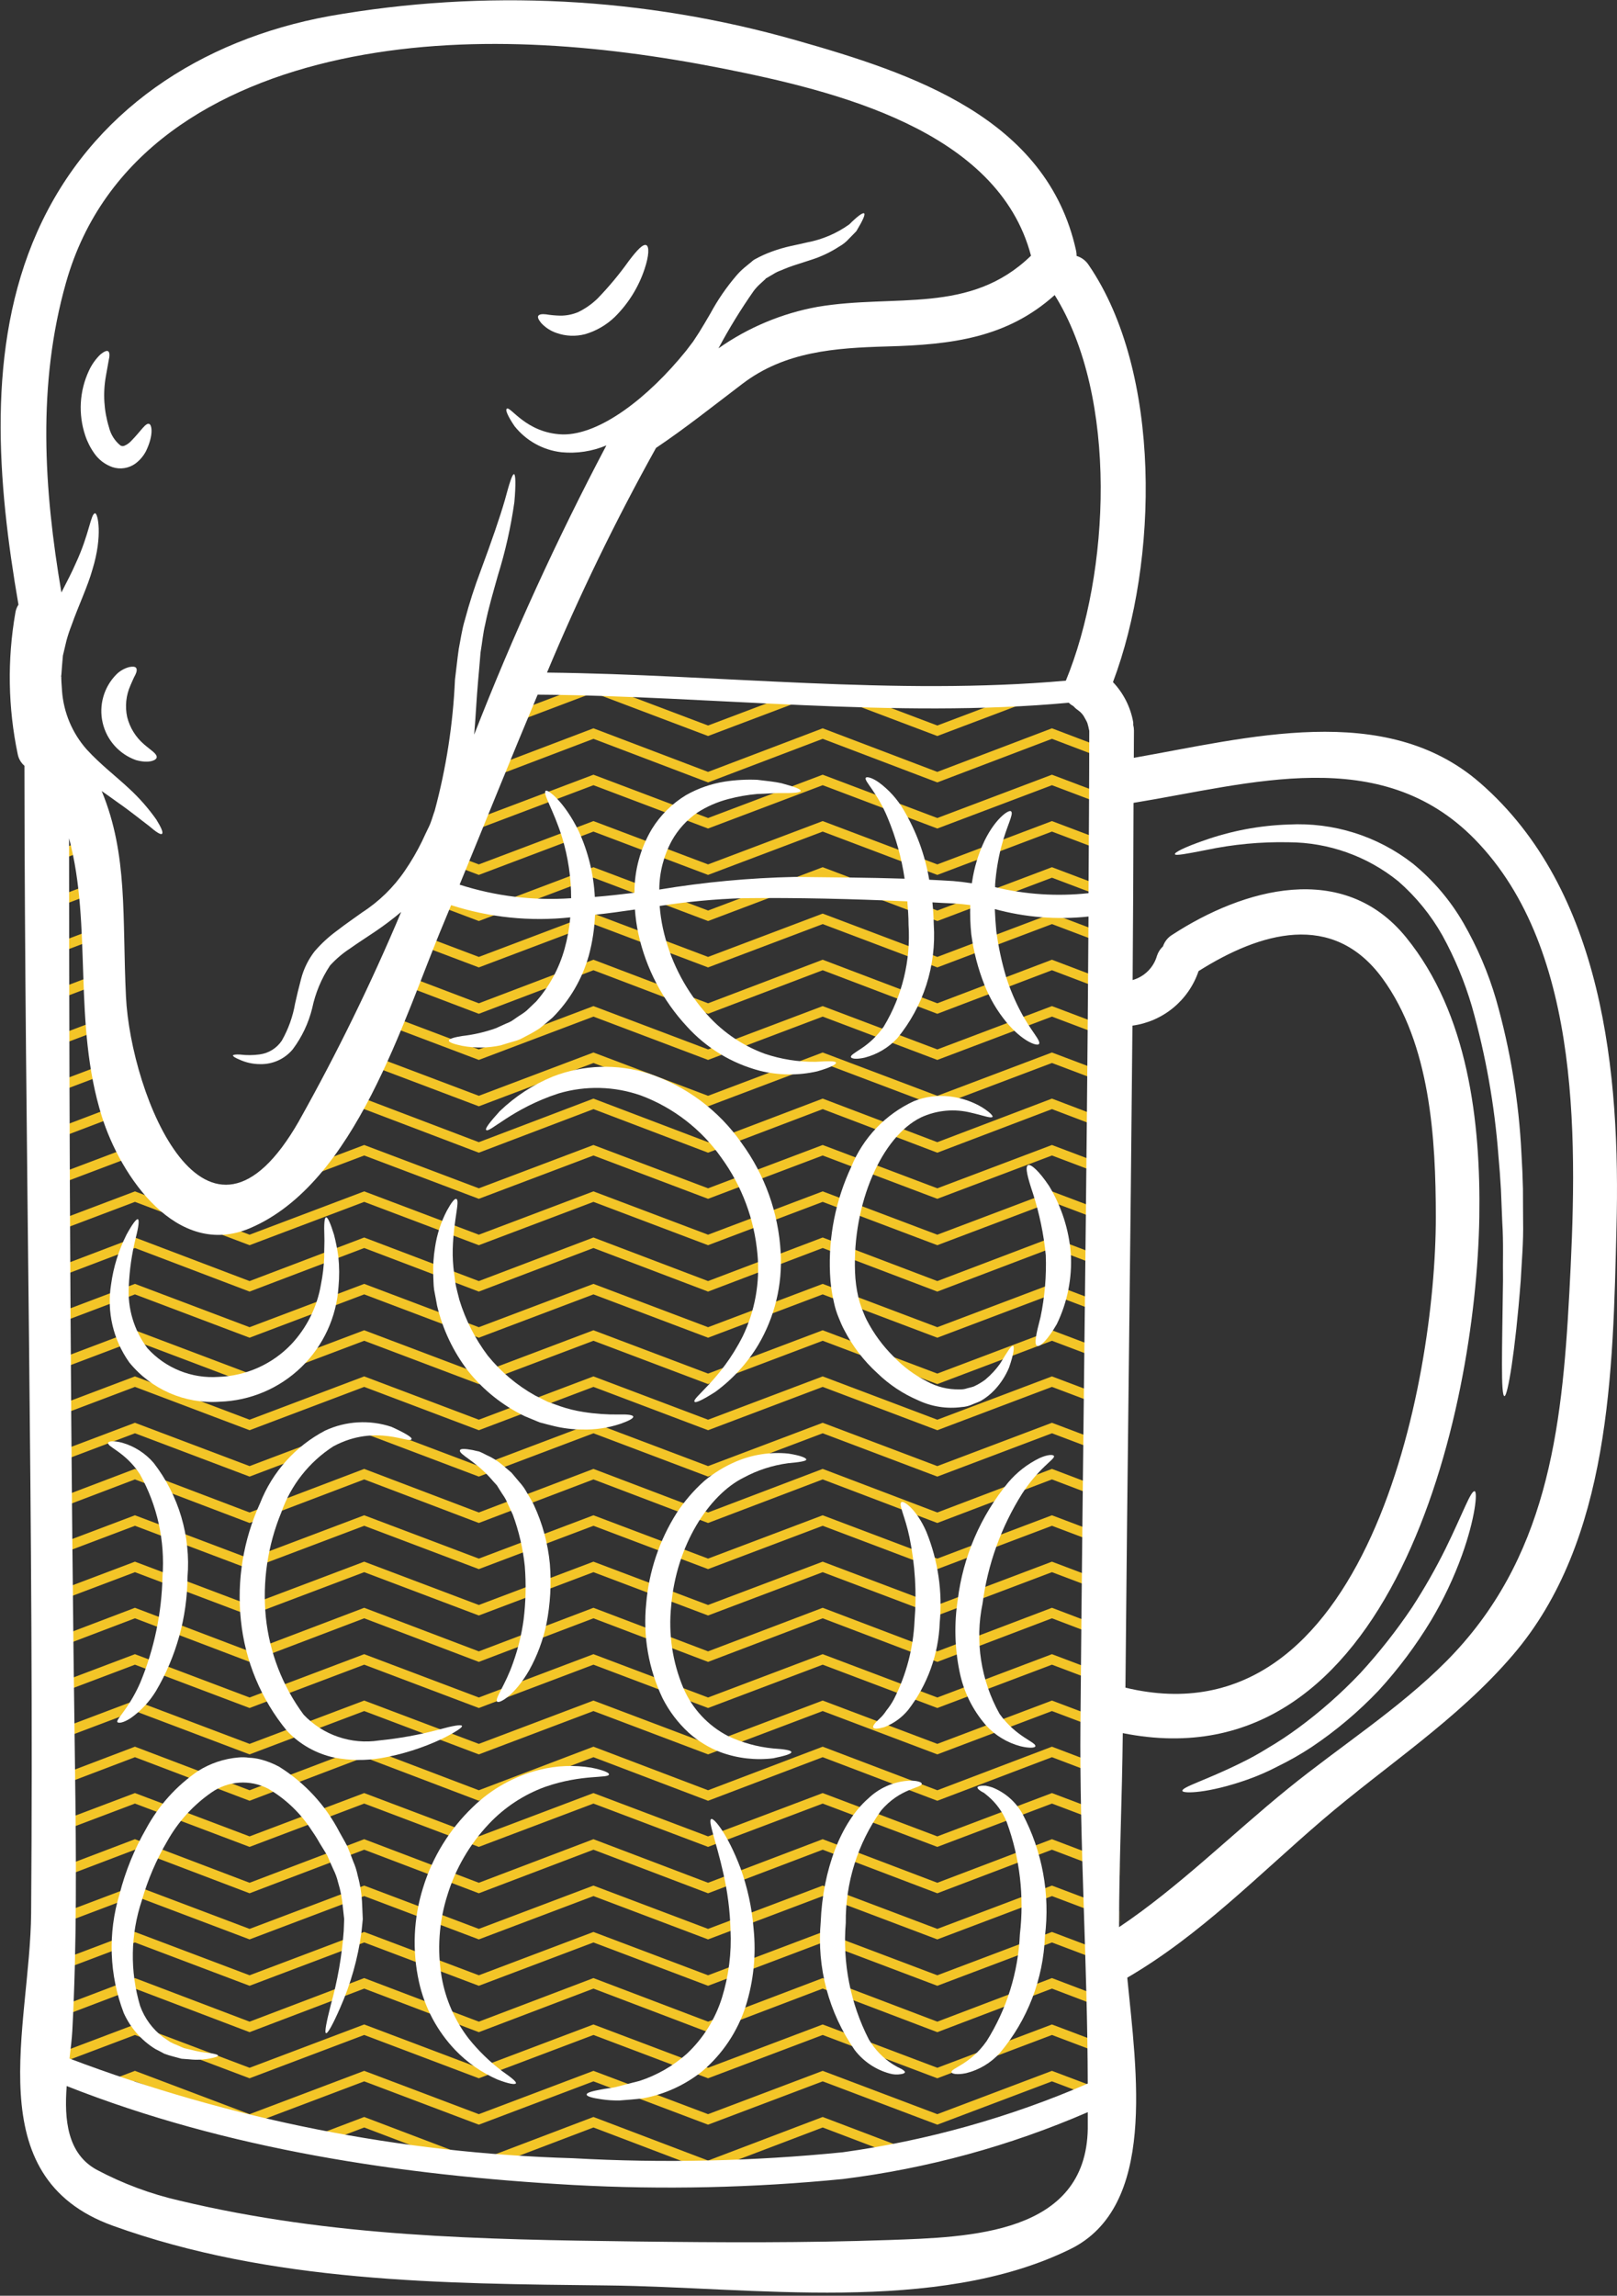 <svg width="494" height="701" viewBox="0 0 494 701" fill="none" xmlns="http://www.w3.org/2000/svg">
<rect x="0" y="0" width="494" height="701" fill="#333333" stroke="none"/>
<mask id="mask0_284_652" style="mask-type:alpha" maskUnits="userSpaceOnUse" x="13" y="208" width="329" height="457">
<path d="M160.693 209.09L334.693 213.09L340.693 234.09V637.09C226.693 687.59 54.693 655.59 13.693 628.59V237.59L32.193 259.09V321.09L54.693 367.09H81.193L133.693 271.09L160.693 209.09Z" fill="#D9D9D9" stroke="black"/>
</mask>
<g mask="url(#mask0_284_652)">
<path d="M1091.77 195.748L1056.75 208.977L1021.73 195.748L986.714 208.977L951.696 195.748L916.678 208.977L881.66 195.748L846.642 208.977L811.624 195.748L776.606 208.977L741.588 195.748L706.57 208.977L671.552 195.748L636.534 208.977L601.516 195.748L566.499 208.977L531.481 195.748L496.463 208.977L461.445 195.748L426.427 208.977L391.409 195.748L356.391 208.977L321.373 195.748L286.355 208.977L251.337 195.748L216.319 208.977L181.301 195.748L146.283 208.977L111.265 195.748L76.247 208.977L41.229 195.748L6.211 208.977L-28.807 195.748" stroke="#F3C527" stroke-width="3" stroke-miterlimit="10"/>
<path d="M1091.77 209.911L1056.75 223.14L1021.73 209.911L986.714 223.14L951.696 209.911L916.678 223.14L881.66 209.911L846.642 223.14L811.624 209.911L776.606 223.14L741.588 209.911L706.57 223.14L671.552 209.911L636.534 223.14L601.516 209.911L566.499 223.14L531.481 209.911L496.463 223.14L461.445 209.911L426.427 223.14L391.409 209.911L356.391 223.14L321.373 209.911L286.355 223.14L251.337 209.911L216.319 223.14L181.301 209.911L146.283 223.14L111.265 209.911L76.247 223.14L41.229 209.911L6.211 223.14L-28.807 209.911" stroke="#F3C527" stroke-width="3" stroke-miterlimit="10"/>
<path d="M1091.77 223.996L1056.75 237.303L1021.73 223.996L986.714 237.303L951.696 223.996L916.678 237.303L881.66 223.996L846.642 237.303L811.624 223.996L776.606 237.303L741.588 223.996L706.57 237.303L671.552 223.996L636.534 237.303L601.516 223.996L566.499 237.303L531.481 223.996L496.463 237.303L461.445 223.996L426.427 237.303L391.409 223.996L356.391 237.303L321.373 223.996L286.355 237.303L251.337 223.996L216.319 237.303L181.301 223.996L146.283 237.303L111.265 223.996L76.247 237.303L41.229 223.996L6.211 237.303L-28.807 223.996" stroke="#F3C527" stroke-width="3" stroke-miterlimit="10"/>
<path d="M1091.77 238.159L1056.75 251.388L1021.73 238.159L986.714 251.388L951.696 238.159L916.678 251.388L881.66 238.159L846.642 251.388L811.624 238.159L776.606 251.388L741.588 238.159L706.57 251.388L671.552 238.159L636.534 251.388L601.516 238.159L566.499 251.388L531.481 238.159L496.463 251.388L461.445 238.159L426.427 251.388L391.409 238.159L356.391 251.388L321.373 238.159L286.355 251.388L251.337 238.159L216.319 251.388L181.301 238.159L146.283 251.388L111.265 238.159L76.247 251.388L41.229 238.159L6.211 251.388L-28.807 238.159" stroke="#F3C527" stroke-width="3" stroke-miterlimit="10"/>
<path d="M1091.77 252.321L1056.75 265.55L1021.73 252.321L986.714 265.55L951.696 252.321L916.678 265.55L881.66 252.321L846.642 265.55L811.624 252.321L776.606 265.55L741.588 252.321L706.57 265.55L671.552 252.321L636.534 265.55L601.516 252.321L566.499 265.55L531.481 252.321L496.463 265.55L461.445 252.321L426.427 265.55L391.409 252.321L356.391 265.55L321.373 252.321L286.355 265.55L251.337 252.321L216.319 265.55L181.301 252.321L146.283 265.55L111.265 252.321L76.247 265.55L41.229 252.321L6.211 265.55L-28.807 252.321" stroke="#F3C527" stroke-width="3" stroke-miterlimit="10"/>
<path d="M1091.77 266.406L1056.75 279.635L1021.73 266.406L986.714 279.635L951.696 266.406L916.678 279.635L881.66 266.406L846.642 279.635L811.624 266.406L776.606 279.635L741.588 266.406L706.57 279.635L671.552 266.406L636.534 279.635L601.516 266.406L566.499 279.635L531.481 266.406L496.463 279.635L461.445 266.406L426.427 279.635L391.409 266.406L356.391 279.635L321.373 266.406L286.355 279.635L251.337 266.406L216.319 279.635L181.301 266.406L146.283 279.635L111.265 266.406L76.247 279.635L41.229 266.406L6.211 279.635L-28.807 266.406" stroke="#F3C527" stroke-width="3" stroke-miterlimit="10"/>
<path d="M1091.77 280.569L1056.75 293.798L1021.73 280.569L986.714 293.798L951.696 280.569L916.678 293.798L881.66 280.569L846.642 293.798L811.624 280.569L776.606 293.798L741.588 280.569L706.57 293.798L671.552 280.569L636.534 293.798L601.516 280.569L566.499 293.798L531.481 280.569L496.463 293.798L461.445 280.569L426.427 293.798L391.409 280.569L356.391 293.798L321.373 280.569L286.355 293.798L251.337 280.569L216.319 293.798L181.301 280.569L146.283 293.798L111.265 280.569L76.247 293.798L41.229 280.569L6.211 293.798L-28.807 280.569" stroke="#F3C527" stroke-width="3" stroke-miterlimit="10"/>
<path d="M1091.77 294.654L1056.75 307.961L1021.73 294.654L986.714 307.961L951.696 294.654L916.678 307.961L881.66 294.654L846.642 307.961L811.624 294.654L776.606 307.961L741.588 294.654L706.57 307.961L671.552 294.654L636.534 307.961L601.516 294.654L566.499 307.961L531.481 294.654L496.463 307.961L461.445 294.654L426.427 307.961L391.409 294.654L356.391 307.961L321.373 294.654L286.355 307.961L251.337 294.654L216.319 307.961L181.301 294.654L146.283 307.961L111.265 294.654L76.247 307.961L41.229 294.654L6.211 307.961L-28.807 294.654" stroke="#F3C527" stroke-width="3" stroke-miterlimit="10"/>
<path d="M1091.77 308.817L1056.75 322.046L1021.73 308.817L986.714 322.046L951.696 308.817L916.678 322.046L881.66 308.817L846.642 322.046L811.624 308.817L776.606 322.046L741.588 308.817L706.57 322.046L671.552 308.817L636.534 322.046L601.516 308.817L566.499 322.046L531.481 308.817L496.463 322.046L461.445 308.817L426.427 322.046L391.409 308.817L356.391 322.046L321.373 308.817L286.355 322.046L251.337 308.817L216.319 322.046L181.301 308.817L146.283 322.046L111.265 308.817L76.247 322.046L41.229 308.817L6.211 322.046L-28.807 308.817" stroke="#F3C527" stroke-width="3" stroke-miterlimit="10"/>
<path d="M1091.77 322.98L1056.75 336.209L1021.73 322.98L986.714 336.209L951.696 322.98L916.678 336.209L881.66 322.98L846.642 336.209L811.624 322.98L776.606 336.209L741.588 322.98L706.57 336.209L671.552 322.98L636.534 336.209L601.516 322.98L566.499 336.209L531.481 322.98L496.463 336.209L461.445 322.98L426.427 336.209L391.409 322.98L356.391 336.209L321.373 322.98L286.355 336.209L251.337 322.98L216.319 336.209L181.301 322.98L146.283 336.209L111.265 322.98L76.247 336.209L41.229 322.98L6.211 336.209L-28.807 322.98" stroke="#F3C527" stroke-width="3" stroke-miterlimit="10"/>
<path d="M1091.77 337.065L1056.75 350.372L1021.73 337.065L986.714 350.372L951.696 337.065L916.678 350.372L881.66 337.065L846.642 350.372L811.624 337.065L776.606 350.372L741.588 337.065L706.57 350.372L671.552 337.065L636.534 350.372L601.516 337.065L566.499 350.372L531.481 337.065L496.463 350.372L461.445 337.065L426.427 350.372L391.409 337.065L356.391 350.372L321.373 337.065L286.355 350.372L251.337 337.065L216.319 350.372L181.301 337.065L146.283 350.372L111.265 337.065L76.247 350.372L41.229 337.065L6.211 350.372L-28.807 337.065" stroke="#F3C527" stroke-width="3" stroke-miterlimit="10"/>
<path d="M1091.77 351.228L1056.75 364.457L1021.73 351.228L986.714 364.457L951.696 351.228L916.678 364.457L881.66 351.228L846.642 364.457L811.624 351.228L776.606 364.457L741.588 351.228L706.57 364.457L671.552 351.228L636.534 364.457L601.516 351.228L566.499 364.457L531.481 351.228L496.463 364.457L461.445 351.228L426.427 364.457L391.409 351.228L356.391 364.457L321.373 351.228L286.355 364.457L251.337 351.228L216.319 364.457L181.301 351.228L146.283 364.457L111.265 351.228L76.247 364.457L41.229 351.228L6.211 364.457L-28.807 351.228" stroke="#F3C527" stroke-width="3" stroke-miterlimit="10"/>
<path d="M1091.77 365.391L1056.75 378.62L1021.73 365.391L986.714 378.62L951.696 365.391L916.678 378.62L881.66 365.391L846.642 378.62L811.624 365.391L776.606 378.62L741.588 365.391L706.57 378.62L671.552 365.391L636.534 378.62L601.516 365.391L566.499 378.62L531.481 365.391L496.463 378.62L461.445 365.391L426.427 378.62L391.409 365.391L356.391 378.62L321.373 365.391L286.355 378.62L251.337 365.391L216.319 378.62L181.301 365.391L146.283 378.62L111.265 365.391L76.247 378.62L41.229 365.391L6.211 378.62L-28.807 365.391" stroke="#F3C527" stroke-width="3" stroke-miterlimit="10"/>
<path d="M1091.77 379.476L1056.75 392.782L1021.73 379.476L986.714 392.782L951.696 379.476L916.678 392.782L881.66 379.476L846.642 392.782L811.624 379.476L776.606 392.782L741.588 379.476L706.57 392.782L671.552 379.476L636.534 392.782L601.516 379.476L566.499 392.782L531.481 379.476L496.463 392.782L461.445 379.476L426.427 392.782L391.409 379.476L356.391 392.782L321.373 379.476L286.355 392.782L251.337 379.476L216.319 392.782L181.301 379.476L146.283 392.782L111.265 379.476L76.247 392.782L41.229 379.476L6.211 392.782L-28.807 379.476" stroke="#F3C527" stroke-width="3" stroke-miterlimit="10"/>
<path d="M1091.77 393.638L1056.75 406.867L1021.73 393.638L986.714 406.867L951.696 393.638L916.678 406.867L881.66 393.638L846.642 406.867L811.624 393.638L776.606 406.867L741.588 393.638L706.57 406.867L671.552 393.638L636.534 406.867L601.516 393.638L566.499 406.867L531.481 393.638L496.463 406.867L461.445 393.638L426.427 406.867L391.409 393.638L356.391 406.867L321.373 393.638L286.355 406.867L251.337 393.638L216.319 406.867L181.301 393.638L146.283 406.867L111.265 393.638L76.247 406.867L41.229 393.638L6.211 406.867L-28.807 393.638" stroke="#F3C527" stroke-width="3" stroke-miterlimit="10"/>
<path d="M1091.77 407.801L1056.75 421.03L1021.73 407.801L986.714 421.03L951.696 407.801L916.678 421.03L881.66 407.801L846.642 421.03L811.624 407.801L776.606 421.03L741.588 407.801L706.57 421.03L671.552 407.801L636.534 421.03L601.516 407.801L566.499 421.03L531.481 407.801L496.463 421.03L461.445 407.801L426.427 421.03L391.409 407.801L356.391 421.03L321.373 407.801L286.355 421.03L251.337 407.801L216.319 421.03L181.301 407.801L146.283 421.03L111.265 407.801L76.247 421.03L41.229 407.801L6.211 421.03L-28.807 407.801" stroke="#F3C527" stroke-width="3" stroke-miterlimit="10"/>
<path d="M1091.77 421.886L1056.75 435.115L1021.73 421.886L986.714 435.115L951.696 421.886L916.678 435.115L881.66 421.886L846.642 435.115L811.624 421.886L776.606 435.115L741.588 421.886L706.57 435.115L671.552 421.886L636.534 435.115L601.516 421.886L566.499 435.115L531.481 421.886L496.463 435.115L461.445 421.886L426.427 435.115L391.409 421.886L356.391 435.115L321.373 421.886L286.355 435.115L251.337 421.886L216.319 435.115L181.301 421.886L146.283 435.115L111.265 421.886L76.247 435.115L41.229 421.886L6.211 435.115L-28.807 421.886" stroke="#F3C527" stroke-width="3" stroke-miterlimit="10"/>
<path d="M1091.77 436.049L1056.75 449.278L1021.73 436.049L986.714 449.278L951.696 436.049L916.678 449.278L881.66 436.049L846.642 449.278L811.624 436.049L776.606 449.278L741.588 436.049L706.57 449.278L671.552 436.049L636.534 449.278L601.516 436.049L566.499 449.278L531.481 436.049L496.463 449.278L461.445 436.049L426.427 449.278L391.409 436.049L356.391 449.278L321.373 436.049L286.355 449.278L251.337 436.049L216.319 449.278L181.301 436.049L146.283 449.278L111.265 436.049L76.247 449.278L41.229 436.049L6.211 449.278L-28.807 436.049" stroke="#F3C527" stroke-width="3" stroke-miterlimit="10"/>
<path d="M1091.77 450.134L1056.75 463.441L1021.73 450.134L986.714 463.441L951.696 450.134L916.678 463.441L881.66 450.134L846.642 463.441L811.624 450.134L776.606 463.441L741.588 450.134L706.57 463.441L671.552 450.134L636.534 463.441L601.516 450.134L566.499 463.441L531.481 450.134L496.463 463.441L461.445 450.134L426.427 463.441L391.409 450.134L356.391 463.441L321.373 450.134L286.355 463.441L251.337 450.134L216.319 463.441L181.301 450.134L146.283 463.441L111.265 450.134L76.247 463.441L41.229 450.134L6.211 463.441L-28.807 450.134" stroke="#F3C527" stroke-width="3" stroke-miterlimit="10"/>
<path d="M1091.77 464.297L1056.75 477.526L1021.73 464.297L986.714 477.526L951.696 464.297L916.678 477.526L881.66 464.297L846.642 477.526L811.624 464.297L776.606 477.526L741.588 464.297L706.57 477.526L671.552 464.297L636.534 477.526L601.516 464.297L566.499 477.526L531.481 464.297L496.463 477.526L461.445 464.297L426.427 477.526L391.409 464.297L356.391 477.526L321.373 464.297L286.355 477.526L251.337 464.297L216.319 477.526L181.301 464.297L146.283 477.526L111.265 464.297L76.247 477.526L41.229 464.297L6.211 477.526L-28.807 464.297" stroke="#F3C527" stroke-width="3" stroke-miterlimit="10"/>
<path d="M1091.77 478.46L1056.75 491.689L1021.73 478.46L986.714 491.689L951.696 478.46L916.678 491.689L881.66 478.46L846.642 491.689L811.624 478.46L776.606 491.689L741.588 478.46L706.57 491.689L671.552 478.46L636.534 491.689L601.516 478.46L566.499 491.689L531.481 478.46L496.463 491.689L461.445 478.46L426.427 491.689L391.409 478.46L356.391 491.689L321.373 478.46L286.355 491.689L251.337 478.46L216.319 491.689L181.301 478.46L146.283 491.689L111.265 478.46L76.247 491.689L41.229 478.46L6.211 491.689L-28.807 478.46" stroke="#F3C527" stroke-width="3" stroke-miterlimit="10"/>
<path d="M1091.77 492.545L1056.75 505.851L1021.73 492.545L986.714 505.851L951.696 492.545L916.678 505.851L881.66 492.545L846.642 505.851L811.624 492.545L776.606 505.851L741.588 492.545L706.57 505.851L671.552 492.545L636.534 505.851L601.516 492.545L566.499 505.851L531.481 492.545L496.463 505.851L461.445 492.545L426.427 505.851L391.409 492.545L356.391 505.851L321.373 492.545L286.355 505.851L251.337 492.545L216.319 505.851L181.301 492.545L146.283 505.851L111.265 492.545L76.247 505.851L41.229 492.545L6.211 505.851L-28.807 492.545" stroke="#F3C527" stroke-width="3" stroke-miterlimit="10"/>
<path d="M1091.77 506.708L1056.75 519.937L1021.73 506.708L986.714 519.937L951.696 506.708L916.678 519.937L881.66 506.708L846.642 519.937L811.624 506.708L776.606 519.937L741.588 506.708L706.57 519.937L671.552 506.708L636.534 519.937L601.516 506.708L566.499 519.937L531.481 506.708L496.463 519.937L461.445 506.708L426.427 519.937L391.409 506.708L356.391 519.937L321.373 506.708L286.355 519.937L251.337 506.708L216.319 519.937L181.301 506.708L146.283 519.937L111.265 506.708L76.247 519.937L41.229 506.708L6.211 519.937L-28.807 506.708" stroke="#F3C527" stroke-width="3" stroke-miterlimit="10"/>
<path d="M1091.77 520.87L1056.75 534.099L1021.73 520.87L986.714 534.099L951.696 520.87L916.678 534.099L881.66 520.87L846.642 534.099L811.624 520.87L776.606 534.099L741.588 520.87L706.57 534.099L671.552 520.87L636.534 534.099L601.516 520.87L566.499 534.099L531.481 520.87L496.463 534.099L461.445 520.87L426.427 534.099L391.409 520.87L356.391 534.099L321.373 520.87L286.355 534.099L251.337 520.87L216.319 534.099L181.301 520.87L146.283 534.099L111.265 520.87L76.247 534.099L41.229 520.87L6.211 534.099L-28.807 520.87" stroke="#F3C527" stroke-width="3" stroke-miterlimit="10"/>
<path d="M1091.77 534.955L1056.75 548.262L1021.73 534.955L986.714 548.262L951.696 534.955L916.678 548.262L881.66 534.955L846.642 548.262L811.624 534.955L776.606 548.262L741.588 534.955L706.57 548.262L671.552 534.955L636.534 548.262L601.516 534.955L566.499 548.262L531.481 534.955L496.463 548.262L461.445 534.955L426.427 548.262L391.409 534.955L356.391 548.262L321.373 534.955L286.355 548.262L251.337 534.955L216.319 548.262L181.301 534.955L146.283 548.262L111.265 534.955L76.247 548.262L41.229 534.955L6.211 548.262L-28.807 534.955" stroke="#F3C527" stroke-width="3" stroke-miterlimit="10"/>
<path d="M1091.77 549.118L1056.75 562.347L1021.73 549.118L986.714 562.347L951.696 549.118L916.678 562.347L881.66 549.118L846.642 562.347L811.624 549.118L776.606 562.347L741.588 549.118L706.57 562.347L671.552 549.118L636.534 562.347L601.516 549.118L566.499 562.347L531.481 549.118L496.463 562.347L461.445 549.118L426.427 562.347L391.409 549.118L356.391 562.347L321.373 549.118L286.355 562.347L251.337 549.118L216.319 562.347L181.301 549.118L146.283 562.347L111.265 549.118L76.247 562.347L41.229 549.118L6.211 562.347L-28.807 549.118" stroke="#F3C527" stroke-width="3" stroke-miterlimit="10"/>
<path d="M1091.77 563.203L1056.75 576.51L1021.73 563.203L986.714 576.51L951.696 563.203L916.678 576.51L881.66 563.203L846.642 576.51L811.624 563.203L776.606 576.51L741.588 563.203L706.57 576.51L671.552 563.203L636.534 576.51L601.516 563.203L566.499 576.51L531.481 563.203L496.463 576.51L461.445 563.203L426.427 576.51L391.409 563.203L356.391 576.51L321.373 563.203L286.355 576.51L251.337 563.203L216.319 576.51L181.301 563.203L146.283 576.51L111.265 563.203L76.247 576.51L41.229 563.203L6.211 576.51L-28.807 563.203" stroke="#F3C527" stroke-width="3" stroke-miterlimit="10"/>
<path d="M1091.77 577.366L1056.75 590.595L1021.73 577.366L986.714 590.595L951.696 577.366L916.678 590.595L881.66 577.366L846.642 590.595L811.624 577.366L776.606 590.595L741.588 577.366L706.57 590.595L671.552 577.366L636.534 590.595L601.516 577.366L566.499 590.595L531.481 577.366L496.463 590.595L461.445 577.366L426.427 590.595L391.409 577.366L356.391 590.595L321.373 577.366L286.355 590.595L251.337 577.366L216.319 590.595L181.301 577.366L146.283 590.595L111.265 577.366L76.247 590.595L41.229 577.366L6.211 590.595L-28.807 577.366" stroke="#F3C527" stroke-width="3" stroke-miterlimit="10"/>
<path d="M1091.77 591.529L1056.75 604.758L1021.73 591.529L986.714 604.758L951.696 591.529L916.678 604.758L881.66 591.529L846.642 604.758L811.624 591.529L776.606 604.758L741.588 591.529L706.57 604.758L671.552 591.529L636.534 604.758L601.516 591.529L566.499 604.758L531.481 591.529L496.463 604.758L461.445 591.529L426.427 604.758L391.409 591.529L356.391 604.758L321.373 591.529L286.355 604.758L251.337 591.529L216.319 604.758L181.301 591.529L146.283 604.758L111.265 591.529L76.247 604.758L41.229 591.529L6.211 604.758L-28.807 591.529" stroke="#F3C527" stroke-width="3" stroke-miterlimit="10"/>
<path d="M1091.77 605.614L1056.75 618.921L1021.73 605.614L986.714 618.921L951.696 605.614L916.678 618.921L881.66 605.614L846.642 618.921L811.624 605.614L776.606 618.921L741.588 605.614L706.57 618.921L671.552 605.614L636.534 618.921L601.516 605.614L566.499 618.921L531.481 605.614L496.463 618.921L461.445 605.614L426.427 618.921L391.409 605.614L356.391 618.921L321.373 605.614L286.355 618.921L251.337 605.614L216.319 618.921L181.301 605.614L146.283 618.921L111.265 605.614L76.247 618.921L41.229 605.614L6.211 618.921L-28.807 605.614" stroke="#F3C527" stroke-width="3" stroke-miterlimit="10"/>
<path d="M1091.77 619.776L1056.75 633.005L1021.73 619.776L986.714 633.005L951.696 619.776L916.678 633.005L881.66 619.776L846.642 633.005L811.624 619.776L776.606 633.005L741.588 619.776L706.57 633.005L671.552 619.776L636.534 633.005L601.516 619.776L566.499 633.005L531.481 619.776L496.463 633.005L461.445 619.776L426.427 633.005L391.409 619.776L356.391 633.005L321.373 619.776L286.355 633.005L251.337 619.776L216.319 633.005L181.301 619.776L146.283 633.005L111.265 619.776L76.247 633.005L41.229 619.776L6.211 633.005L-28.807 619.776" stroke="#F3C527" stroke-width="3" stroke-miterlimit="10"/>
<path d="M1091.77 633.939L1056.75 647.168L1021.73 633.939L986.714 647.168L951.696 633.939L916.678 647.168L881.66 633.939L846.642 647.168L811.624 633.939L776.606 647.168L741.588 633.939L706.57 647.168L671.552 633.939L636.534 647.168L601.516 633.939L566.499 647.168L531.481 633.939L496.463 647.168L461.445 633.939L426.427 647.168L391.409 633.939L356.391 647.168L321.373 633.939L286.355 647.168L251.337 633.939L216.319 647.168L181.301 633.939L146.283 647.168L111.265 633.939L76.247 647.168L41.229 633.939L6.211 647.168L-28.807 633.939" stroke="#F3C527" stroke-width="3" stroke-miterlimit="10"/>
<path d="M1091.77 648.024L1056.75 661.331L1021.73 648.024L986.714 661.331L951.696 648.024L916.678 661.331L881.66 648.024L846.642 661.331L811.624 648.024L776.606 661.331L741.588 648.024L706.57 661.331L671.552 648.024L636.534 661.331L601.516 648.024L566.499 661.331L531.481 648.024L496.463 661.331L461.445 648.024L426.427 661.331L391.409 648.024L356.391 661.331L321.373 648.024L286.355 661.331L251.337 648.024L216.319 661.331L181.301 648.024L146.283 661.331L111.265 648.024L76.247 661.331L41.229 648.024L6.211 661.331L-28.807 648.024" stroke="#F3C527" stroke-width="3" stroke-miterlimit="10"/>
<path d="M1091.77 662.187L1056.75 675.416L1021.73 662.187L986.714 675.416L951.696 662.187L916.678 675.416L881.66 662.187L846.642 675.416L811.624 662.187L776.606 675.416L741.588 662.187L706.57 675.416L671.552 662.187L636.534 675.416L601.516 662.187L566.499 675.416L531.481 662.187L496.463 675.416L461.445 662.187L426.427 675.416L391.409 662.187L356.391 675.416L321.373 662.187L286.355 675.416L251.337 662.187L216.319 675.416L181.301 662.187L146.283 675.416L111.265 662.187L76.247 675.416L41.229 662.187L6.211 675.416L-28.807 662.187" stroke="#F3C527" stroke-width="3" stroke-miterlimit="10"/>
</g>
<path d="M452.075 238.968C489.887 271.774 495.075 327.968 493.84 374.888C492.752 418.524 492.158 470.486 462.132 505.424C445.163 525.216 423.591 538.96 403.987 555.746C384.508 572.44 366.654 590.913 344.383 603.882C347.206 632.726 353.435 673.814 326.962 686.778C285.92 706.893 229.546 698.294 185.455 697.862C134.903 697.315 82.674 696.997 34.442 679.616C-6.974 664.647 9.234 618.871 9.51 584.204C10.421 467.726 7.557 350.378 7.463 233.818L7.457 233.823C6.395 232.906 5.671 231.656 5.411 230.276C2.442 216.088 2.197 201.469 4.681 187.188C4.806 186.277 5.134 185.407 5.64 184.636C-0.777 147.464 -4.324 106.109 11.374 70.797C27.801 33.88 61.374 12.114 100.551 4.928C147.999 -3.437 196.723 -0.931 243.058 12.256C278.861 22.402 319.813 36.005 328.73 76.464C328.855 77.016 328.918 77.584 328.912 78.151C330.433 78.61 331.741 79.594 332.6 80.927C354.98 113.641 353.939 171.381 340.017 208.277H340.011C343.235 211.667 345.392 215.938 346.204 220.548C346.225 220.808 346.225 221.063 346.204 221.324C346.35 221.897 346.423 222.485 346.428 223.074C346.428 225.85 346.381 228.626 346.381 231.402C380.87 225.371 423.1 213.818 452.078 238.975L452.075 238.968ZM479.424 395.074C481.758 351.168 483.929 290.288 450.487 256.208C421.738 226.905 382.102 239.333 346.299 245.156C346.252 263.172 346.158 281.208 346.023 299.254H346.018C349.637 298.239 352.46 295.411 353.476 291.796C353.841 290.718 354.466 289.749 355.299 288.973C355.783 287.515 356.768 286.275 358.075 285.473C379.867 271.276 410.392 262.676 429.548 286.202C448.522 309.494 452.392 342.577 451.939 371.65C450.981 431.343 425.408 545.677 343.012 529.21C342.83 548.866 341.877 568.57 341.877 588.226V588.455C360.074 576.263 376.232 560.153 393.565 546.095C409.398 533.262 427.398 521.798 441.789 507.335C472.596 476.387 477.19 436.961 479.42 395.085L479.424 395.074ZM343.824 515.329C417.579 533.069 438.694 422.141 438.647 371.622C438.647 347.784 437.006 318.794 422.314 298.705C407.147 278.008 384.918 284.705 366.168 296.523C364.684 300.908 362.007 304.788 358.439 307.731C354.871 310.674 350.548 312.559 345.965 313.179C345.377 380.559 344.418 447.939 343.824 515.326L343.824 515.329ZM332.543 272.729C332.637 256.208 332.772 239.693 332.772 223.182V223.177C332.621 222.365 332.429 221.557 332.189 220.766C332.095 220.537 332.048 220.495 332.001 220.359C331.819 220 331.642 219.63 331.418 219.271V219.266C330.944 218.292 330.22 217.464 329.324 216.854C328.788 216.49 328.304 216.063 327.871 215.578C327.371 215.313 326.908 214.979 326.507 214.578C273.132 219.49 217.809 212.484 164.253 212.115C156.154 231.365 148.373 250.792 140.415 270.125L140.41 270.131C151.404 273.662 162.972 275.068 174.488 274.271C174.488 267.969 173.551 261.698 171.717 255.667C169.03 247.11 165.707 242.293 166.712 241.47C167.296 240.928 172.353 244.699 176.764 253.72C179.681 260.064 181.363 266.902 181.723 273.876C185.728 273.553 189.78 273.1 193.827 272.6C193.801 265.746 195.645 259.016 199.155 253.126C201.759 248.908 205.332 245.371 209.572 242.798C213.238 240.725 217.244 239.324 221.405 238.663C224.697 238.158 228.035 237.975 231.363 238.116C234.28 238.475 236.728 238.699 238.738 239.158C242.645 240.21 244.738 240.975 244.608 241.527C244.473 242.074 242.275 242.21 238.421 242.163C236.468 242.116 234.098 242.392 231.421 242.439V242.434C228.421 242.699 225.452 243.215 222.546 243.981C219.155 244.856 215.931 246.267 212.988 248.168C209.79 250.387 207.139 253.309 205.238 256.704C202.749 261.288 201.436 266.418 201.415 271.631C215.113 269.36 228.951 268.069 242.831 267.767C253.977 267.902 265.175 267.949 276.367 268.308C275.425 261.959 273.701 255.756 271.232 249.835C268.003 241.918 263.904 238.46 264.492 237.507C264.722 237.09 266.31 237.366 268.498 238.913C271.56 241.163 274.128 244.012 276.05 247.288C279.951 253.861 282.607 261.095 283.878 268.627C286.336 268.762 288.789 268.856 291.253 269.033C292.888 269.168 294.846 269.392 296.893 269.715C296.935 269.58 296.935 269.392 296.982 269.262H296.977C297.612 264.913 298.899 260.679 300.789 256.705C304.154 249.835 308.248 247.101 308.888 247.746C309.8 248.517 307.524 252.205 305.883 258.621L305.878 258.616C304.92 262.376 304.294 266.21 304.013 270.08V270.903C313.347 273.153 322.997 273.772 332.544 272.731L332.543 272.729ZM332.314 649.956V644.951C308.481 655.284 283.293 662.159 257.511 665.367C230.121 668.07 202.558 668.679 175.069 667.184C122.605 664.226 69.485 656.356 20.375 636.976C19.604 647.127 20.516 657.632 29.568 662.55C37.552 666.789 46.057 669.956 54.871 671.966C101.235 683.05 146.953 683.841 194.324 684.44C220.168 684.753 245.917 684.893 271.72 683.987C296.053 683.117 331.819 682.352 332.319 649.956L332.314 649.956ZM330.085 526.06C330.767 443.977 332.038 361.9 332.543 279.86V279.865C322.944 280.901 313.236 280.131 303.923 277.589C304.012 279.823 304.152 282.053 304.376 284.375L304.381 284.37C305.012 289.099 306.017 293.766 307.381 298.339C308.559 302.027 310.069 305.61 311.887 309.032C314.845 314.673 318.21 317.949 317.392 318.813C316.845 319.496 312.475 318.131 307.423 312.084V312.079C304.626 308.673 302.376 304.85 300.756 300.746C298.788 295.777 297.433 290.584 296.73 285.282C296.428 282.318 296.319 279.339 296.418 276.365C294.668 276.136 292.959 275.959 291.277 275.865C289.137 275.771 286.996 275.683 284.861 275.542C285.09 277.776 285.22 280.006 285.267 282.282V282.276C286.111 294.86 282.121 307.292 274.121 317.036C271.433 319.922 267.975 321.974 264.157 322.953C261.564 323.536 260.152 323.266 259.97 322.812C259.741 322.271 261.137 321.495 263.111 320.177C265.798 318.401 268.131 316.13 269.98 313.484C275.626 304.13 278.272 293.271 277.564 282.364C277.564 279.906 277.381 277.547 277.194 275.224C260.454 274.494 243.663 274.057 226.964 274.265C218.444 274.531 209.954 275.323 201.532 276.635C201.71 278.942 202.043 281.239 202.532 283.5C204.574 292.791 208.871 301.437 215.048 308.666C219.986 314.599 226.407 319.119 233.657 321.77C238.637 323.447 243.866 324.276 249.127 324.223C253.043 323.994 255.314 323.947 255.403 324.5C255.491 325.046 253.496 326.046 249.668 327.135C243.882 328.453 237.866 328.39 232.111 326.953C223.517 324.703 215.767 319.989 209.814 313.395C202.454 305.468 197.345 295.713 195.027 285.141C194.501 282.698 194.147 280.219 193.975 277.729C189.892 278.313 185.808 278.896 181.782 279.323L181.787 279.318C181.621 283.547 180.98 287.745 179.871 291.833C177.85 298.964 174.048 305.464 168.819 310.713C167.501 311.88 166.23 312.896 164.949 313.937V313.943C163.642 314.812 162.277 315.604 160.866 316.307C160.183 316.666 159.548 317.036 158.866 317.349V317.354C158.199 317.63 157.517 317.859 156.819 318.036C155.501 318.406 154.183 318.812 152.949 319.203C149.074 320.031 145.063 320.078 141.168 319.344C138.527 318.797 137.121 318.255 137.121 317.75C137.121 317.25 138.621 316.745 141.256 316.338C144.746 315.942 148.183 315.146 151.491 313.969L154.59 312.562C155.136 312.359 155.668 312.114 156.183 311.833C156.683 311.51 157.225 311.151 157.73 310.781C158.735 310.057 159.871 309.463 160.871 308.599L163.829 305.776L163.824 305.781C167.861 301.151 170.814 295.682 172.47 289.765C173.355 286.614 173.939 283.38 174.22 280.119C161.96 281.437 149.559 280.166 137.819 276.39C137.048 278.255 136.272 280.166 135.485 282.031C123.105 311.468 108.688 361.203 76.469 374.984C54.043 384.588 36.803 359.104 31.109 340.905C22.146 312.285 28.286 283.031 21.099 255.963C21.146 351.192 21.599 445.509 22.917 540.043C23.276 566.433 23.5 593.709 22.094 620.073C21.958 622.573 21.599 625.485 21.229 628.579H21.234C70.448 647.199 122.428 657.485 175.021 659.016C202.505 660.552 230.068 659.943 257.458 657.198C283.245 653.625 308.422 646.568 332.308 636.229C332.25 599.583 329.761 562.729 330.079 526.051L330.085 526.06ZM325.621 207.846C339.09 175.133 341.684 121.31 322.21 90.097C307.694 103.113 291.002 105.264 270.84 105.794C255.143 106.248 239.814 107.3 226.846 117.169C218.018 123.862 209.554 130.639 200.408 136.779H200.414C188.039 159.003 176.919 181.904 167.111 205.372C219.475 205.955 273.532 212.487 325.631 207.846L325.621 207.846ZM249.824 93.685C273.573 89.685 296.365 96.149 314.974 78.081C304.876 39.68 255.1 27.717 220.474 20.846C182.922 13.456 141.99 9.956 104.172 18.07C66.052 26.289 31.432 46.508 20.172 86.273C11.344 117.346 13.396 149.424 18.76 180.913C20.448 177.637 21.989 174.679 23.13 172.038C27.317 163.075 27.729 156.746 29.047 156.746C29.864 156.611 31.458 163.522 28.229 173.943C26.771 179.131 24.041 184.777 21.859 190.917V190.922C21.26 192.448 20.739 194.005 20.307 195.589C19.948 197.094 19.583 198.641 19.219 200.188C19.036 202.052 18.906 203.922 18.765 205.828L18.677 206.557L18.719 206.787V206.88L18.765 208.198L18.948 210.927L18.943 210.922C19.422 217.542 22.057 223.823 26.448 228.802C30.635 233.401 35.594 237.172 39.417 240.766C42.521 243.615 45.312 246.792 47.745 250.234C49.292 252.734 49.927 254.234 49.495 254.604C49.062 254.974 47.677 254.057 45.448 252.141C43.172 250.458 40.12 247.911 35.937 245C34.479 243.911 32.791 242.771 31.068 241.542C39.167 261.104 37.302 280.042 38.484 304.334C39.943 334.364 62.922 392.011 91.359 342.282L91.354 342.276C102.947 321.61 113.37 300.303 122.562 278.464C120.036 280.584 117.4 282.568 114.671 284.417C111.984 286.235 109.39 287.876 107.025 289.563C104.744 291.042 102.666 292.808 100.833 294.813C98.202 298.777 96.348 303.209 95.374 307.871C94.26 312.391 92.249 316.647 89.457 320.381C87.015 323.345 83.338 325.022 79.494 324.933C77.28 324.938 75.088 324.454 73.077 323.516C71.76 322.975 71.124 322.516 71.171 322.293C71.218 322.063 72.035 321.923 73.447 322.016V322.022C75.384 322.256 77.348 322.24 79.28 321.975C82.061 321.621 84.551 320.079 86.103 317.746C88.098 314.23 89.468 310.397 90.155 306.417C90.655 304.141 91.254 301.641 91.973 298.949C92.76 295.876 94.171 292.996 96.114 290.49C98.161 288.121 100.473 285.99 103.004 284.152C105.504 282.193 108.098 280.464 110.588 278.647V278.641C115.791 275.298 120.265 270.928 123.734 265.808C125.681 262.964 127.416 259.985 128.926 256.891C129.609 255.391 130.333 253.891 131.062 252.386C131.791 250.881 132.228 249.115 132.812 247.522C136.327 234.469 138.4 221.074 138.994 207.568C139.411 204.344 139.676 201.428 140.161 198.105C140.744 195.146 141.119 192.323 141.978 189.412L141.984 189.417C143.359 184.24 144.999 179.141 146.9 174.131C150.265 165.073 152.734 157.885 154.223 152.745C155.588 147.693 156.458 144.782 157.046 144.782C157.499 144.87 157.629 147.875 157.14 153.334V153.339C156.062 160.938 154.374 168.438 152.088 175.766C150.812 180.365 149.265 185.5 148.218 190.692C147.583 193.234 147.307 196.286 146.807 199.244C146.577 202.161 146.307 205.161 146.031 208.25C145.577 213.302 145.348 218.671 144.864 224.312V224.317C156.64 194.135 170.124 164.645 185.255 136C180.932 137.823 176.229 138.542 171.557 138.094C165.896 137.453 160.724 134.583 157.188 130.12C155.141 127.115 154.37 125.208 154.776 124.87C155.782 123.599 160.511 132.287 171.886 132.651C183.261 132.833 198 121.458 209.558 107.172L211.74 104.308L213.558 101.532C214.724 99.667 215.891 97.662 217.058 95.662C219.282 91.553 221.933 87.693 224.974 84.147C225.73 83.266 226.553 82.449 227.438 81.704L228.761 80.615L229.443 80.068L229.756 79.792L229.896 79.657L229.985 79.61L230.032 79.563L230.079 79.522L230.485 79.246C232.25 78.261 234.094 77.423 235.995 76.746C237.855 76.079 239.751 75.532 241.683 75.105C243.433 74.746 245 74.376 246.594 74.016C251.235 73.141 255.631 71.261 259.469 68.511C261.839 66.141 263.521 64.871 263.98 65.147C264.433 65.423 263.61 67.282 261.61 70.605C260.928 71.287 260.198 72.058 259.381 72.881V72.876C258.521 73.844 257.506 74.657 256.375 75.287C253.803 76.964 251.016 78.298 248.094 79.246C246.547 79.746 244.954 80.246 243.318 80.793H243.313C241.724 81.287 240.167 81.871 238.646 82.543C237.797 82.834 236.985 83.225 236.235 83.709C235.511 84.115 234.782 84.574 234.053 84.985L233.964 85.027L233.87 85.168L233.641 85.397L233.141 85.85L232.141 86.761H232.146C231.464 87.386 230.839 88.074 230.277 88.808C226.329 94.439 222.73 100.303 219.49 106.371C228.558 99.991 238.912 95.657 249.824 93.683L249.824 93.685Z" fill="white"/>
<path d="M465.315 372.968C465.45 379.384 464.862 385.567 464.586 391.05C462.904 412.982 460.586 426.31 459.627 426.31C458.461 426.264 458.898 412.613 459.174 390.868C459.081 385.409 459.357 379.587 458.945 373.122C458.815 369.893 458.674 366.57 458.539 363.159C458.357 359.93 458.086 356.289 457.763 352.784V352.779C456.591 337.383 453.877 322.139 449.664 307.279C447.45 299.758 444.429 292.497 440.653 285.623C437.133 279.394 432.581 273.81 427.189 269.107C417.695 261.424 405.861 257.216 393.653 257.185C385.19 257.013 376.732 257.81 368.445 259.555C362.482 260.721 359.071 261.372 358.935 260.825C358.8 260.279 361.8 258.732 367.685 256.685H367.69C376.044 253.711 384.81 252.054 393.669 251.768C407.352 251.039 420.841 255.278 431.642 263.706C437.861 268.784 443.106 274.95 447.116 281.903C451.324 289.221 454.657 297.007 457.032 305.106C461.418 320.48 464.032 336.314 464.813 352.288C465.043 355.976 465.183 359.429 465.267 363.028C465.261 366.455 465.313 369.778 465.313 372.965L465.315 372.968Z" fill="white"/>
<path d="M450.528 455.354C451.392 455.542 450.804 463.276 446.611 474.964C444.122 481.823 440.991 488.428 437.262 494.698C432.637 502.375 427.257 509.568 421.205 516.177C415.012 522.693 408.116 528.505 400.642 533.505C397.356 535.667 393.934 537.614 390.403 539.338C387.382 540.927 384.246 542.291 381.028 543.422C369.017 547.651 361.465 547.698 361.236 546.88C360.866 545.713 368.423 543.604 378.886 538.417C381.793 537.021 384.616 535.463 387.35 533.75C390.532 531.88 393.616 529.849 396.584 527.656C403.392 522.651 409.746 517.047 415.563 510.916C421.303 504.661 426.568 497.984 431.312 490.943C435.104 485.12 438.552 479.083 441.635 472.86C446.885 462.178 449.344 455.032 450.526 455.355L450.528 455.354Z" fill="white"/>
<path d="M327.142 382.794C327.579 390.216 326.105 397.622 322.866 404.31C320.178 408.977 317.767 411.363 316.855 410.956C315.814 410.54 316.579 407.175 317.897 402.128V402.133C319.183 395.935 319.72 389.613 319.491 383.289C318.866 376.888 317.553 370.576 315.584 364.456C313.991 359.68 313.084 356.404 314.032 355.81C314.855 355.268 317.444 357.56 320.496 362.133C324.293 368.409 326.564 375.482 327.142 382.794H327.142Z" fill="white"/>
<path d="M321.955 444.541C322.314 445.041 320.903 446.041 319.085 447.817C316.502 450.307 314.21 453.083 312.257 456.098C305.861 466.255 301.741 477.677 300.184 489.582C297.793 501.087 299.637 513.077 305.371 523.337C310.47 530.483 316.705 531.983 316.293 533.254C316.158 533.707 314.543 533.889 311.741 533.207C307.679 532.129 304.012 529.899 301.189 526.79C297.116 522.113 294.335 516.446 293.132 510.363C291.663 503.171 291.481 495.779 292.59 488.525C294.205 475.363 299.548 462.937 307.981 452.707C310.616 449.582 313.871 447.046 317.538 445.249C320.22 444.035 321.726 444.171 321.955 444.541L321.955 444.541Z" fill="white"/>
<path d="M312.355 553.821C318.444 565.3 320.845 578.373 319.23 591.264C318.746 604.326 313.907 616.852 305.485 626.848C302.735 629.9 299.141 632.056 295.151 633.04C292.334 633.624 290.74 633.223 290.693 632.764C290.417 631.535 296.38 630.431 301.385 623.301H301.391C307.573 613.488 311.083 602.227 311.578 590.634C312.943 579.077 311.573 567.358 307.578 556.426C306.344 553.343 304.375 550.608 301.844 548.462C301.391 548.093 300.979 547.733 300.615 547.457C300.208 547.264 299.818 547.035 299.448 546.775C298.865 546.369 298.583 546.046 298.63 545.775C298.677 545.504 299.13 545.358 299.859 545.275C300.302 545.254 300.74 545.254 301.177 545.275C301.839 545.405 302.495 545.572 303.136 545.78C307.042 547.322 310.297 550.16 312.354 553.822L312.355 553.821Z" fill="white"/>
<path d="M309.489 410.954C309.942 411.137 309.718 413.454 308.265 417.595C307.213 420.116 305.718 422.428 303.848 424.418C302.624 425.725 301.213 426.845 299.666 427.746C298.796 428.199 297.848 428.475 296.89 428.913C295.926 429.335 294.89 429.579 293.838 429.642C289.291 430.257 284.661 429.543 280.51 427.59C275.884 425.616 271.661 422.809 268.046 419.309C263.895 415.538 260.457 411.053 257.895 406.069C257.213 404.798 256.728 403.611 256.213 402.34C255.603 400.887 255.129 399.376 254.801 397.835C254.103 394.897 253.687 391.892 253.572 388.871C253.067 377.626 255.301 366.434 260.082 356.246C263.692 347.397 270.52 340.251 279.192 336.24C282.64 334.871 286.374 334.371 290.067 334.787C292.759 335.095 295.384 335.829 297.848 336.97C299.363 337.652 300.78 338.522 302.077 339.568C302.942 340.298 303.348 340.792 303.212 341.022C303.077 341.251 302.483 341.251 301.395 340.98C300.306 340.709 298.759 340.251 296.843 339.813C291.666 338.464 286.176 338.964 281.327 341.225C269.41 347.058 260.395 367.427 261.217 388.475C261.311 391.027 261.644 393.569 262.217 396.059C262.478 397.184 262.816 398.298 263.217 399.382C263.717 400.606 264.222 401.97 264.764 403.022C266.889 407.158 269.655 410.934 272.957 414.205C275.894 417.298 279.342 419.861 283.144 421.788C286.217 423.496 289.691 424.345 293.202 424.246C293.957 424.283 294.717 424.179 295.431 423.929C296.16 423.699 296.889 423.606 297.525 423.345C298.743 422.783 299.905 422.095 300.983 421.298C302.759 419.819 304.332 418.106 305.65 416.205C307.717 412.814 308.941 410.767 309.488 410.955L309.489 410.954Z" fill="white"/>
<path d="M283.009 467.728C286.577 476.519 287.978 486.04 287.092 495.482C286.728 505.159 283.353 514.482 277.436 522.149C275.493 524.503 272.972 526.316 270.113 527.399C268.201 527.946 267.061 527.982 266.79 527.54C266.514 527.097 267.243 526.128 268.701 524.81V524.805C269.504 524.066 270.212 523.227 270.795 522.305C271.66 521.243 272.425 520.097 273.071 518.894C276.873 511.43 279.03 503.232 279.394 494.863C280.092 486.358 279.571 477.795 277.853 469.431C276.53 463.061 274.483 459.514 275.353 458.697C275.998 458.04 280.05 460.905 283.009 467.728V467.728Z" fill="white"/>
<path d="M281.595 544.634C281.777 545.999 274.996 545.905 269.131 552.91H269.126C262.017 562.91 258.256 574.905 258.386 587.17C257.371 599.457 259.813 611.785 265.438 622.754C267.256 625.822 269.767 628.416 272.767 630.338C273.662 630.895 274.589 631.395 275.543 631.838C276.178 632.244 276.543 632.567 276.454 632.796C276.365 633.025 276.001 633.249 275.225 633.343C274.084 633.541 272.917 633.478 271.808 633.155C267.548 631.999 263.782 629.468 261.1 625.958C253.162 614.551 249.491 600.718 250.73 586.875C251.366 571.083 256.824 556.484 265.314 549.11C268.491 546.073 272.601 544.198 276.981 543.787C280.002 543.542 281.595 544.183 281.595 544.636L281.595 544.634Z" fill="white"/>
<path d="M240.821 443.848C244.462 444.395 246.327 445.165 246.327 445.665C246.327 446.165 244.233 446.483 240.686 446.801V446.806C235.972 447.441 231.41 448.921 227.217 451.176C216.571 456.457 206.607 471.832 205.05 490.348V490.343C204.154 498.9 205.435 507.54 208.779 515.463C211.498 521.775 216.321 526.952 222.43 530.108C226.763 532.139 231.409 533.42 236.17 533.889C239.67 534.118 241.675 534.431 241.763 534.978C241.852 535.525 239.899 536.144 236.217 536.889V536.894C230.826 537.551 225.352 536.926 220.247 535.077C216.633 533.712 213.305 531.691 210.429 529.118C207.143 526.108 204.435 522.53 202.419 518.561C198.127 509.571 196.398 499.577 197.414 489.665C198.247 479.842 201.429 470.368 206.7 462.034C209.081 458.404 211.924 455.102 215.159 452.206C218.086 449.769 221.351 447.774 224.851 446.284C229.888 444.138 235.377 443.3 240.821 443.847L240.821 443.848Z" fill="white"/>
<path d="M238.502 382.461C239.064 392.347 236.674 402.174 231.632 410.696C228.268 416.274 223.825 421.128 218.57 424.982C214.747 427.441 212.476 428.482 212.2 428.035C211.247 426.936 220.075 421.524 226.851 408.149H226.856C230.647 400.321 232.22 391.603 231.403 382.941C230.465 372.322 226.658 362.155 220.392 353.529C214.304 344.857 205.742 338.227 195.819 334.513C187.715 331.664 178.918 331.44 170.679 333.873C156.439 338.472 149.434 346.159 148.512 345.018C148.142 344.612 149.679 342.602 152.648 339.331C157.346 334.8 162.856 331.206 168.893 328.727C178.226 325.102 188.513 324.763 198.06 327.774C209.617 331.607 219.622 339.076 226.586 349.066C233.701 358.816 237.842 370.415 238.503 382.462L238.502 382.461Z" fill="white"/>
<path d="M230.222 588.901C231.039 596.833 230.237 604.854 227.857 612.469C225.367 620.287 220.716 627.245 214.441 632.532C209.259 636.651 203.155 639.454 196.649 640.698C193.92 641.058 191.399 641.198 189.274 641.381H189.279C187.436 641.417 185.592 641.297 183.769 641.021C180.811 640.605 179.217 640.11 179.217 639.563C179.217 639.016 180.857 638.521 183.727 638.016C185.133 637.693 186.868 637.646 188.821 637.105C190.774 636.563 192.904 636.052 195.331 635.417V635.422C200.696 633.683 205.633 630.844 209.847 627.099C214.811 622.438 218.493 616.573 220.54 610.078C222.634 603.359 223.524 596.318 223.175 589.286C223.009 583.416 222.264 577.578 220.946 571.859C218.764 562.167 216.17 555.838 217.306 555.433C218.17 555.11 222.264 560.032 226.181 570.313C228.358 576.302 229.717 582.552 230.222 588.901L230.222 588.901Z" fill="white"/>
<path d="M197.421 74.846C198.38 75.253 198.291 78.034 196.926 82.128C195.093 87.659 191.973 92.685 187.828 96.778C185.286 99.226 182.192 101.028 178.812 102.028C175.9 102.799 172.822 102.674 169.989 101.664C168.197 101.054 166.593 100.007 165.322 98.617C164.546 97.658 164.156 96.867 164.458 96.429C164.76 95.992 165.499 95.846 166.734 95.976C168.192 96.216 169.666 96.351 171.14 96.382C173.031 96.403 174.906 96.028 176.65 95.294C178.827 94.237 180.827 92.835 182.562 91.148C186.046 87.544 189.26 83.679 192.166 79.596C194.603 76.393 196.421 74.44 197.421 74.846L197.421 74.846Z" fill="white"/>
<path d="M193.462 432.568C193.509 433.109 192.144 433.839 189.592 434.75C185.785 436.031 181.78 436.625 177.764 436.5C174.957 436.479 172.165 436.146 169.436 435.5C167.978 435.13 166.431 434.771 164.884 434.333C163.379 433.698 161.832 433.062 160.285 432.422H160.29C153.566 429.187 147.655 424.474 143.004 418.635C138.478 412.734 135.254 405.943 133.535 398.709C133.222 397.068 132.951 395.433 132.623 393.839C132.394 392.245 132.441 390.651 132.352 389.172H132.358C132.269 386.401 132.451 383.625 132.899 380.891C133.472 376.933 134.722 373.099 136.587 369.563C137.951 367.104 138.92 365.875 139.41 366.104C140.576 366.604 138.587 372.292 138.311 381.396V381.391C138.253 383.855 138.394 386.323 138.727 388.766C138.957 390.037 138.998 391.402 139.311 392.766C139.623 394.131 139.993 395.542 140.352 396.954C142.233 403.068 145.155 408.813 148.998 413.923C153.003 418.871 157.915 423.011 163.472 426.116L167.295 428.027C168.612 428.48 169.888 428.938 171.118 429.392H171.112C173.42 430.188 175.8 430.772 178.211 431.142C181.805 431.714 185.446 431.97 189.086 431.918C191.821 431.839 193.367 432.063 193.461 432.569L193.462 432.568Z" fill="white"/>
<path d="M180.635 539.754C184.276 540.484 186.141 541.301 186.047 541.801C185.958 543.119 177.88 541.666 166.526 545.624C160.01 547.999 154.14 551.864 149.38 556.911C143.531 563.083 139.188 570.525 136.688 578.656C134.104 586.765 133.505 595.38 134.938 603.771C136.135 610.578 138.958 616.989 143.172 622.468C146.146 626.187 149.568 629.515 153.365 632.385C156.281 634.432 157.87 635.702 157.599 636.161C157.328 636.614 155.365 636.296 152 634.994C147.141 632.874 142.75 629.812 139.078 625.989C133.547 620.187 129.714 612.978 127.995 605.145C125.886 595.598 126.323 585.671 129.266 576.347C132.135 567.03 137.339 558.598 144.375 551.847C150.083 546.254 157.182 542.295 164.938 540.379C170.073 539.118 175.412 538.905 180.635 539.754L180.635 539.754Z" fill="white"/>
<path d="M167.982 477.474C168.482 483.625 168.133 489.813 166.94 495.87C165.909 500.808 164.143 505.563 161.69 509.974C157.226 517.756 152.544 520.214 151.909 519.62C150.95 518.844 154.367 514.662 156.773 507.651C158.278 503.438 159.346 499.079 159.955 494.646C160.633 489.198 160.758 483.693 160.325 478.22C159.763 472.824 158.523 467.517 156.638 462.428C156.138 461.339 155.633 460.245 155.133 459.204C154.711 458.152 154.159 457.162 153.497 456.245C152.914 455.334 152.33 454.427 151.81 453.558C151.127 452.834 150.492 452.105 149.898 451.422C144.94 445.87 140.117 444.094 140.528 442.823C140.664 442.323 141.982 442.323 144.398 442.776C144.982 442.912 145.669 443.089 146.398 443.23C147.143 443.542 147.872 443.891 148.58 444.276C150.398 445.063 152.086 446.12 153.586 447.412C154.45 448.141 155.336 448.87 156.268 449.688C157.044 450.599 157.862 451.552 158.685 452.558C159.601 453.558 160.388 454.672 161.018 455.875C161.7 457.042 162.471 458.245 163.106 459.563C165.737 465.214 167.382 471.271 167.981 477.475L167.982 477.474Z" fill="white"/>
<path d="M141.142 527.021C141.324 527.474 139.189 528.886 135.095 530.938V530.933C129.153 533.729 122.861 535.719 116.393 536.849C111.705 537.641 106.913 537.594 102.242 536.703C96.622 535.521 91.502 532.63 87.597 528.427C79.732 518.834 74.867 507.141 73.597 494.802C72.305 482.557 74.331 470.187 79.461 458.99C83.206 449.448 90.263 441.578 99.346 436.823C105.706 433.875 112.95 433.469 119.597 435.688C123.733 437.552 125.92 438.917 125.738 439.375C125.55 441.193 114.998 434.553 101.82 441.651C94.435 446.412 88.846 453.506 85.946 461.802C81.769 471.917 80.144 482.901 81.211 493.786C82.321 504.578 86.31 514.874 92.769 523.589C98.696 529.828 107.299 532.766 115.805 531.453C121.982 530.839 128.096 529.729 134.091 528.13C138.414 526.927 140.94 526.516 141.143 527.021L141.142 527.021Z" fill="white"/>
<path d="M110.649 581.794C110.696 583.253 110.789 584.659 110.831 586.024C110.696 587.388 110.56 588.711 110.425 590.029H110.42C109.347 598.018 107.144 605.821 103.873 613.19C101.643 618.289 100.097 621.018 99.597 620.831C99.097 620.643 99.685 617.607 101.05 612.232C103.123 604.846 104.451 597.273 105.008 589.623C105.055 588.456 105.102 587.253 105.144 585.982C105.008 584.815 104.873 583.518 104.737 582.294H104.732C104.524 579.748 104.039 577.227 103.284 574.789C102.956 573.399 102.466 572.06 101.826 570.784C101.19 569.42 100.597 568.008 99.961 566.55C99.232 565.383 98.508 564.138 97.732 562.909H97.727C96.982 561.565 96.159 560.258 95.274 558.998C91.894 553.722 87.31 549.32 81.899 546.164C76.363 543.305 69.707 543.758 64.607 547.331C59.029 551.195 54.409 556.284 51.091 562.206C47.768 567.862 45.169 573.919 43.357 580.222C39.841 590.68 39.654 601.962 42.815 612.528C44.18 616.304 46.612 619.606 49.815 622.039C50.544 622.539 51.268 623.044 51.95 623.497C52.648 623.882 53.383 624.216 54.138 624.492C54.867 624.815 55.55 625.132 56.232 625.403C56.914 625.544 57.549 625.726 58.185 625.856C60.211 626.403 62.284 626.773 64.372 626.955C65.825 627.184 66.602 627.408 66.602 627.679C66.602 627.95 65.825 628.226 64.372 628.502C62.221 628.95 60.008 629.054 57.82 628.815C57.044 628.773 56.268 628.679 55.45 628.632C54.633 628.403 53.81 628.179 52.904 627.95C51.976 627.721 51.065 627.429 50.174 627.091C49.31 626.638 48.424 626.132 47.398 625.632C43.179 623.013 39.836 619.195 37.804 614.669C33.362 603.044 32.909 590.267 36.523 578.357C38.31 571.378 41.039 564.674 44.627 558.43C48.435 551.362 53.883 545.305 60.513 540.779C64.226 538.43 68.455 537.014 72.836 536.644C73.945 536.535 75.06 536.566 76.164 536.732C77.252 536.774 78.336 536.925 79.393 537.186C81.44 537.691 83.409 538.456 85.263 539.462C93.081 544.331 99.445 551.217 103.689 559.394L104.913 561.576L105.497 562.618L105.773 563.164L105.955 563.44L106.137 563.847L106.184 563.982C106.768 565.394 107.351 566.852 107.866 568.263H107.861C108.491 569.68 108.965 571.159 109.273 572.675C110.085 575.649 110.549 578.711 110.648 581.795L110.649 581.794Z" fill="white"/>
<path d="M103.368 383.741C103.686 386.783 103.702 389.845 103.415 392.892C102.816 402.21 98.759 410.971 92.05 417.465C85.337 423.96 76.447 427.721 67.108 428.018C56.493 428.752 46.191 424.268 39.488 416.002C34.571 409.096 32.576 400.529 33.941 392.163C34.66 386.866 36.259 381.731 38.67 376.966C40.42 373.779 41.675 372.101 42.129 372.299C42.582 372.497 42.358 374.575 41.446 378.075H41.451C40.264 382.851 39.566 387.737 39.352 392.659C38.915 399.477 40.936 406.222 45.04 411.681C50.556 417.79 58.581 421.019 66.789 420.431C75.185 420.134 83.139 416.577 88.956 410.514C93.732 405.436 96.899 399.056 98.055 392.181C98.602 389.441 98.935 386.665 99.044 383.873C98.998 381.415 99.185 379.207 99.091 377.457C98.956 373.91 99.091 371.863 99.591 371.722C100.091 371.582 100.956 373.472 102.05 377.05C102.617 379.253 103.06 381.488 103.367 383.743L103.368 383.741Z" fill="white"/>
<path d="M46.955 446.714C54.637 456.647 58.325 469.1 57.283 481.616C57.184 493.85 53.856 505.84 47.637 516.376C45.658 519.615 43.044 522.417 39.95 524.61C37.585 526.157 36.221 526.204 35.903 525.881C35.497 525.428 36.679 524.24 37.95 522.381H37.945C39.887 519.699 41.533 516.813 42.856 513.777C47.117 503.496 49.413 492.512 49.642 481.386C50.46 470.511 48.054 459.641 42.726 450.126C38.267 443.303 32.622 441.803 33.038 440.532C33.174 440.079 34.674 439.85 37.314 440.532H37.309C41.059 441.605 44.413 443.751 46.955 446.715L46.955 446.714Z" fill="white"/>
<path d="M43.995 227.274C46.089 229.092 48 230.139 47.865 231.274C47.776 232.186 45.406 233.186 41.542 232.097H41.536C36.417 230.28 32.573 225.972 31.359 220.67C30.141 215.373 31.719 209.821 35.536 205.952C36.641 204.847 38.021 204.061 39.536 203.676C40.542 203.488 41.286 203.535 41.583 203.946C41.88 204.353 41.812 205.113 41.354 206.04C40.807 206.998 40.396 208.087 39.854 209.269H39.859C38.495 212.311 38.146 215.707 38.854 218.962C39.667 222.196 41.458 225.103 43.995 227.275L43.995 227.274Z" fill="white"/>
<path d="M45.594 129.448C46.417 129.771 46.959 132.859 44.594 137.771C43.813 139.26 42.709 140.547 41.365 141.552C39.339 143.015 36.735 143.422 34.365 142.646C32.141 141.875 30.214 140.427 28.855 138.5C27.641 136.807 26.688 134.937 26.032 132.953C23.855 126.437 24.272 119.333 27.199 113.119C28.053 111.281 29.24 109.614 30.699 108.208C31.787 107.338 32.605 106.979 33.032 107.25C33.459 107.526 33.574 108.416 33.261 109.75C33.032 111.02 32.714 112.708 32.35 114.843V114.849C31.412 120.067 31.74 125.432 33.303 130.499C33.829 132.661 35.042 134.593 36.761 136.004C37.141 136.254 37.626 136.291 38.037 136.098C38.834 135.754 39.548 135.239 40.126 134.593C42.938 131.77 44.501 128.994 45.595 129.447L45.594 129.448Z" fill="white"/>
<path d="M18.741 206.754C18.788 206.708 18.835 206.661 18.788 206.89L18.741 206.848V206.754Z" fill="white"/>
</svg>

